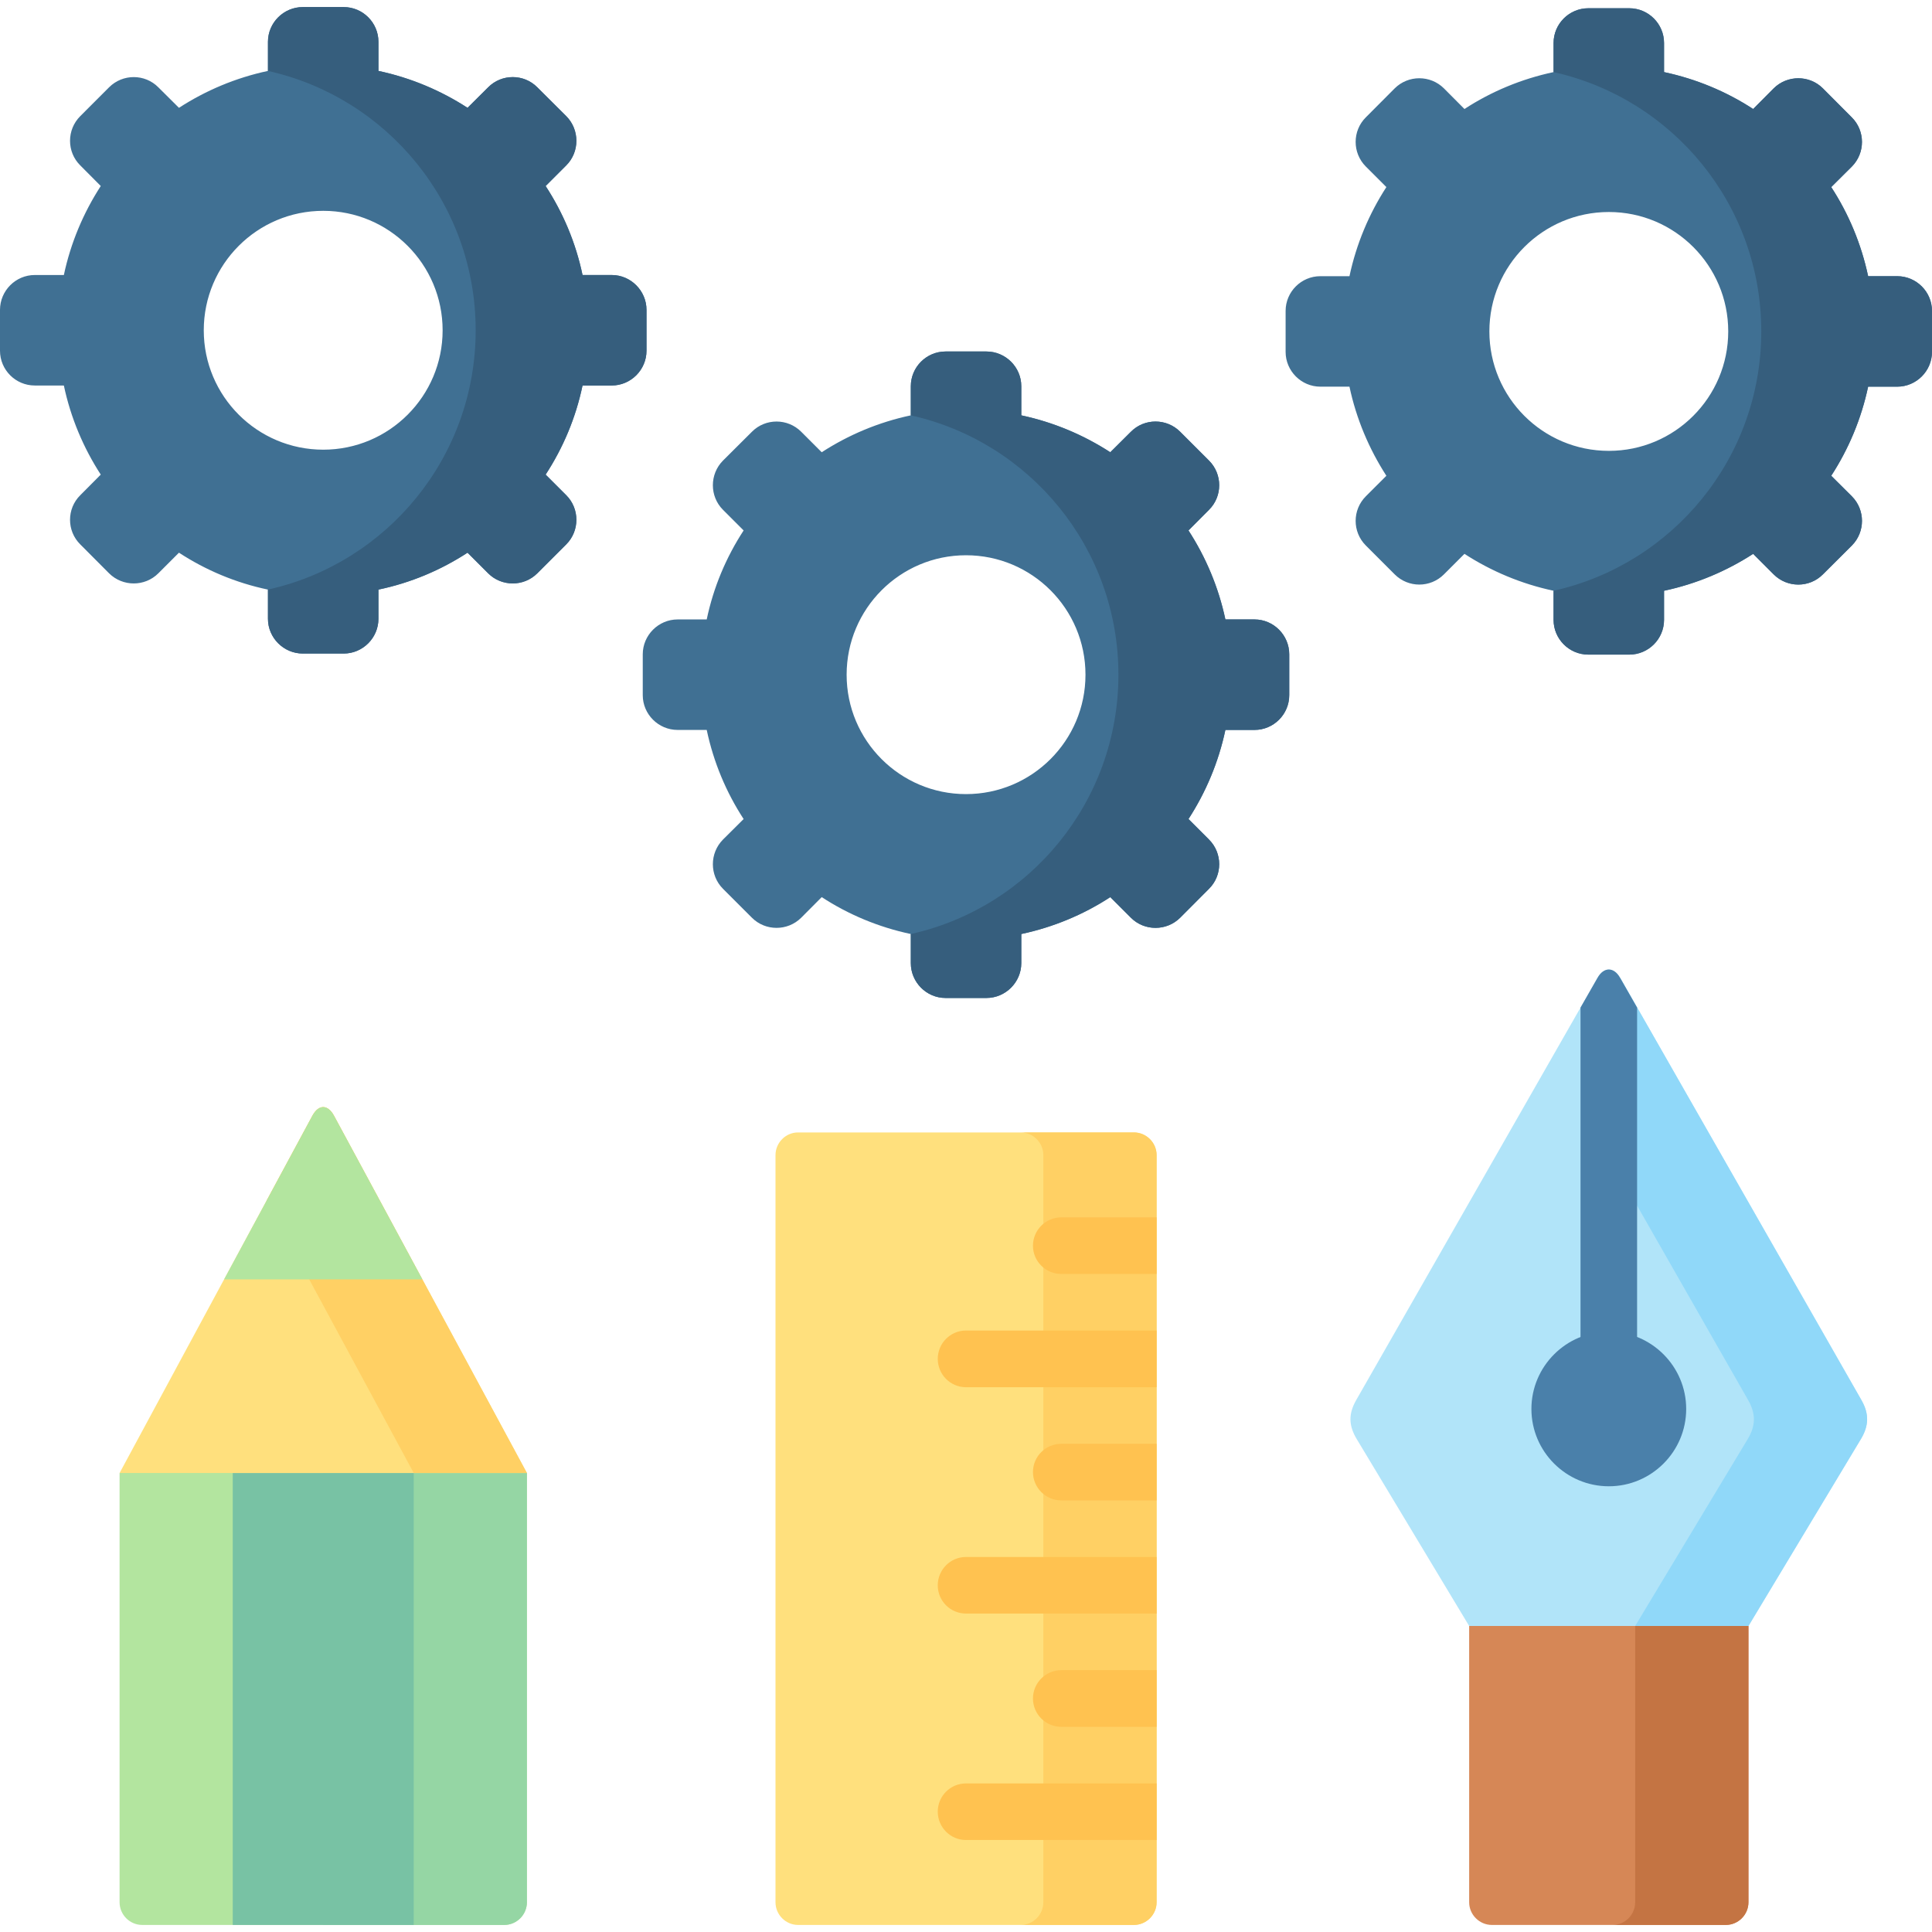 <svg id="Layer_1" enable-background="new 0 0 512 512" height="512" viewBox="0 0 512 512" width="512" xmlns="http://www.w3.org/2000/svg"><g clip-rule="evenodd" fill-rule="evenodd"><path d="m37.673 510.129h95.954c3.316 0 6.009-2.721 6.009-6.009v-113.756l-54.681-4.252-53.264 4.252v113.756c.001 3.288 2.694 6.009 5.982 6.009z" fill="#b3e59f"/><path d="m85.664 510.129h47.963c3.316 0 6.009-2.721 6.009-6.009 0-37.928 0-75.856 0-113.756-18 0-35.972 0-53.972 0z" fill="#95d6a4"/><path d="m61.683 390.364h47.963v119.765h-47.963z" fill="#78c2a4"/><path d="m82.801 295.657c1.672-3.061 4.082-2.977 5.698 0l51.137 94.707h-107.944z" fill="#ffe07d"/><path d="m82.801 295.657c1.672-3.061 4.082-2.977 5.698 0l51.137 94.707h-29.99l-38.977-72.2z" fill="#ffd064"/><path d="m82.801 295.657c1.672-3.061 4.082-2.977 5.698 0l4.28 7.909 19.163 35.49h-52.555l8.476-15.704z" fill="#b3e59f"/><path d="m395.352 510.129h61.995c3.317 0 6.01-2.721 6.01-6.009v-73.22l-37.163-4.507-36.85 4.507v73.22c-.001 3.288 2.72 6.009 6.008 6.009z" fill="#d68756"/><path d="m211.496 510.129h89.009c3.288 0 6.009-2.721 6.009-6.009v-198.003c0-3.288-2.721-6.01-6.009-6.01h-89.009c-3.288 0-5.981 2.722-5.981 6.01v198.003c0 3.288 2.692 6.009 5.981 6.009z" fill="#ffe07d"/><path d="m270.513 510.129h29.991c3.288 0 6.009-2.721 6.009-6.009v-198.003c0-3.288-2.721-6.01-6.009-6.01h-29.991c3.289 0 5.982 2.722 5.982 6.01v198.003c0 3.288-2.693 6.009-5.982 6.009z" fill="#ffd064"/><path d="m306.514 487.621v-14.995h-50.514c-4.139 0-7.483 3.345-7.483 7.483 0 4.139 3.345 7.512 7.483 7.512zm0-29.99v-15.024h-25.256c-4.139 0-7.512 3.373-7.512 7.512s3.373 7.512 7.512 7.512zm0-30.02v-14.995h-50.514c-4.139 0-7.483 3.373-7.483 7.512s3.345 7.483 7.483 7.483zm0-29.991v-14.995h-25.256c-4.139 0-7.512 3.345-7.512 7.483s3.373 7.512 7.512 7.512zm0-29.99v-15.024h-50.514c-4.139 0-7.483 3.373-7.483 7.512s3.345 7.512 7.483 7.512zm0-30.02v-14.995h-25.256c-4.139 0-7.512 3.373-7.512 7.512s3.373 7.483 7.512 7.483z" fill="#ffc250"/><path d="m464.604 28.886 5.442-5.471c3.6-3.572 9.468-3.572 13.039 0l7.653 7.682c3.6 3.572 3.6 9.439.028 13.039l-5.471 5.442c4.621 7.086 7.966 15.081 9.78 23.613h7.71c5.074 0 9.213 4.139 9.213 9.212v10.857c0 5.045-4.139 9.212-9.213 9.212h-7.71c-1.814 8.533-5.159 16.498-9.78 23.613l5.471 5.442c3.572 3.6 3.572 9.439 0 13.039l-7.682 7.654c-3.572 3.6-9.439 3.6-13.039 0l-5.442-5.443c-7.086 4.593-15.08 7.966-23.613 9.78v7.71c0 5.074-4.138 9.212-9.212 9.212h-10.856c-5.074 0-9.213-4.139-9.213-9.212v-7.71c-8.532-1.814-16.526-5.187-23.613-9.78l-5.443 5.443c-3.6 3.6-9.439 3.6-13.039 0l-7.654-7.654c-3.6-3.6-3.6-9.439 0-13.039l5.443-5.442c-4.592-7.115-7.966-15.081-9.78-23.613h-7.71c-5.074 0-9.212-4.167-9.212-9.212v-10.856c0-5.074 4.139-9.212 9.212-9.212h7.71c1.814-8.532 5.188-16.527 9.78-23.613l-5.443-5.442c-3.6-3.6-3.6-9.468 0-13.039l7.654-7.682c3.6-3.572 9.439-3.572 13.039 0l5.443 5.471c7.086-4.621 15.081-7.965 23.613-9.78v-7.711c0-5.074 4.139-9.212 9.213-9.212h10.856c5.074 0 9.212 4.139 9.212 9.212v7.711c8.534 1.813 16.528 5.158 23.614 9.779zm-340.7-.312 5.471-5.443c3.572-3.601 9.439-3.601 13.011 0l7.683 7.654c3.572 3.6 3.572 9.468 0 13.039l-5.471 5.471c4.621 7.087 7.994 15.053 9.78 23.585h7.739c5.045 0 9.212 4.167 9.212 9.241v10.829c0 5.074-4.167 9.212-9.212 9.212h-7.739c-1.786 8.561-5.159 16.527-9.78 23.613l5.471 5.471c3.572 3.571 3.572 9.439 0 13.011l-7.683 7.682c-3.571 3.572-9.439 3.572-13.011 0l-5.471-5.471c-7.086 4.621-15.052 7.994-23.613 9.78v7.739c0 5.046-4.139 9.212-9.213 9.212h-10.828c-5.074 0-9.241-4.167-9.241-9.212v-7.739c-8.533-1.786-16.499-5.159-23.585-9.78l-5.471 5.471c-3.572 3.572-9.439 3.572-13.04 0l-7.653-7.682c-3.601-3.572-3.601-9.439 0-13.011l5.442-5.471c-4.592-7.086-7.966-15.052-9.78-23.613h-7.71c-5.073 0-9.212-4.139-9.212-9.213v-10.828c0-5.074 4.139-9.241 9.213-9.241h7.71c1.814-8.532 5.188-16.498 9.78-23.585l-5.442-5.471c-3.601-3.571-3.601-9.439 0-13.039l7.653-7.654c3.6-3.601 9.468-3.601 13.04 0l5.471 5.443c7.086-4.592 15.052-7.966 23.585-9.78v-7.71c0-5.074 4.166-9.212 9.241-9.212h10.828c5.074 0 9.213 4.139 9.213 9.212v7.71c8.56 1.814 16.525 5.188 23.612 9.78zm-38.24 27.298c17.461 0 31.635 14.174 31.635 31.664 0 17.461-14.174 31.635-31.635 31.635-17.49-.001-31.664-14.174-31.664-31.636 0-17.49 14.174-31.663 31.664-31.663zm208.576 63.979 5.471-5.442c3.571-3.6 9.439-3.6 13.039 0l7.654 7.653c3.6 3.6 3.6 9.468 0 13.039l-5.443 5.471c4.593 7.086 7.966 15.053 9.78 23.585h7.71c5.074 0 9.213 4.167 9.213 9.241v10.829c0 5.074-4.139 9.213-9.213 9.213h-7.71c-1.814 8.561-5.188 16.526-9.78 23.613l5.443 5.442c3.6 3.6 3.6 9.468 0 13.04l-7.654 7.682c-3.6 3.572-9.468 3.572-13.039 0l-5.471-5.471c-7.086 4.621-15.052 7.966-23.584 9.78v7.71c0 5.074-4.167 9.241-9.241 9.241h-10.828c-5.074 0-9.213-4.167-9.213-9.241v-7.71c-8.561-1.814-16.526-5.159-23.613-9.78l-5.443 5.471c-3.6 3.572-9.467 3.572-13.039 0l-7.683-7.682c-3.571-3.572-3.571-9.44 0-13.04l5.472-5.442c-4.621-7.087-7.966-15.052-9.78-23.613h-7.71c-5.074 0-9.241-4.139-9.241-9.213v-10.829c0-5.074 4.167-9.241 9.241-9.241h7.71c1.786-8.532 5.16-16.498 9.78-23.585l-5.472-5.471c-3.571-3.571-3.571-9.439 0-13.039l7.683-7.653c3.572-3.6 9.439-3.6 13.039 0l5.443 5.442c7.086-4.592 15.052-7.965 23.613-9.779v-7.711c0-5.074 4.139-9.212 9.213-9.212h10.828c5.074 0 9.241 4.138 9.241 9.212v7.711c8.532 1.813 16.497 5.186 23.584 9.779zm-38.24 27.297c17.49 0 31.664 14.173 31.664 31.663 0 17.462-14.174 31.635-31.664 31.635-17.461 0-31.635-14.173-31.635-31.635 0-17.489 14.174-31.663 31.635-31.663zm170.364-90.964c17.461 0 31.635 14.173 31.635 31.635 0 17.49-14.174 31.664-31.635 31.664-17.49 0-31.664-14.174-31.664-31.664.001-17.462 14.174-31.635 31.664-31.635z" fill="#407093"/><path d="m463.357 430.9h-30.02v73.22c0 3.288-2.693 6.009-5.981 6.009h29.991c3.317 0 6.01-2.721 6.01-6.009z" fill="#c47443"/><path d="m389.343 430.9-29.793-49.522c-2.183-3.628-2.211-6.718-.142-10.347l63.979-111.941c1.644-2.863 4.28-2.891 5.953 0l63.951 111.941c2.098 3.657 1.984 6.831-.142 10.347l-29.792 49.522z" fill="#b1e4f9"/><path d="m429.34 259.09 63.951 111.941c2.098 3.657 1.984 6.831-.142 10.347l-29.792 49.522h-30.02l29.821-49.522c2.126-3.515 2.211-6.69.113-10.347l-41.017-71.831h7.086z" fill="#90d8f9"/><path d="m418.852 267.027 4.535-7.937c1.644-2.863 4.28-2.891 5.924 0l4.536 7.937v90.852c0 4.167-3.345 7.512-7.483 7.512-4.167 0-7.512-3.345-7.512-7.512z" fill="#4a80aa"/><path d="m426.364 393.879c11.282 0 20.494-9.185 20.494-20.495 0-11.282-9.212-20.495-20.494-20.495-11.311 0-20.523 9.213-20.523 20.495 0 11.31 9.213 20.495 20.523 20.495z" fill="#4a80aa"/><path d="m411.709 19.106c31.521 7.002 55.049 35.121 55.049 68.712 0 33.62-23.528 61.74-55.049 68.741v7.71c0 5.074 4.139 9.212 9.213 9.212h10.856c5.074 0 9.212-4.139 9.212-9.212v-7.71c8.533-1.814 16.527-5.187 23.613-9.78l5.442 5.443c3.6 3.6 9.468 3.6 13.039 0l7.682-7.654c3.572-3.6 3.572-9.439 0-13.039l-5.471-5.442c4.621-7.115 7.966-15.081 9.78-23.613h7.71c5.074 0 9.213-4.167 9.213-9.212v-10.858c0-5.074-4.139-9.212-9.213-9.212h-7.71c-1.814-8.532-5.159-16.527-9.78-23.613l5.471-5.442c3.572-3.6 3.572-9.468-.028-13.039l-7.653-7.682c-3.572-3.572-9.439-3.572-13.039 0l-5.442 5.471c-7.086-4.621-15.08-7.965-23.613-9.78v-7.711c0-5.074-4.138-9.212-9.212-9.212h-10.856c-5.074 0-9.213 4.139-9.213 9.212v7.71zm-340.7-.312c31.521 7.002 55.049 35.122 55.049 68.741s-23.528 61.74-55.049 68.712v7.739c0 5.046 4.166 9.212 9.241 9.212h10.828c5.074 0 9.213-4.167 9.213-9.212v-7.739c8.561-1.786 16.526-5.159 23.613-9.78l5.471 5.471c3.572 3.572 9.439 3.572 13.011 0l7.683-7.682c3.572-3.572 3.572-9.439 0-13.011l-5.471-5.471c4.621-7.086 7.994-15.052 9.78-23.613h7.739c5.045 0 9.212-4.139 9.212-9.212v-10.828c0-5.074-4.167-9.241-9.212-9.241h-7.739c-1.786-8.532-5.159-16.498-9.78-23.585l5.471-5.471c3.572-3.571 3.572-9.439 0-13.039l-7.683-7.654c-3.571-3.601-9.439-3.601-13.011 0l-5.471 5.443c-7.086-4.592-15.052-7.966-23.613-9.78v-7.71c0-5.074-4.139-9.212-9.213-9.212h-10.828c-5.074 0-9.241 4.139-9.241 9.212zm170.364 91.277c31.493 7.001 55.021 35.121 55.021 68.74 0 33.62-23.528 61.74-55.021 68.713v7.71c0 5.074 4.139 9.241 9.213 9.241h10.828c5.074 0 9.241-4.167 9.241-9.241v-7.71c8.533-1.814 16.498-5.159 23.584-9.78l5.471 5.471c3.571 3.572 9.439 3.572 13.039 0l7.654-7.682c3.6-3.572 3.6-9.44 0-13.04l-5.443-5.442c4.593-7.087 7.966-15.052 9.78-23.613h7.71c5.074 0 9.213-4.139 9.213-9.213v-10.829c0-5.074-4.139-9.241-9.213-9.241h-7.71c-1.814-8.532-5.188-16.498-9.78-23.585l5.443-5.471c3.6-3.571 3.6-9.439 0-13.039l-7.654-7.653c-3.6-3.6-9.468-3.6-13.039 0l-5.471 5.442c-7.086-4.592-15.052-7.965-23.584-9.779v-7.711c0-5.074-4.167-9.212-9.241-9.212h-10.828c-5.074 0-9.213 4.138-9.213 9.212z" fill="#365e7d"/></g></svg>